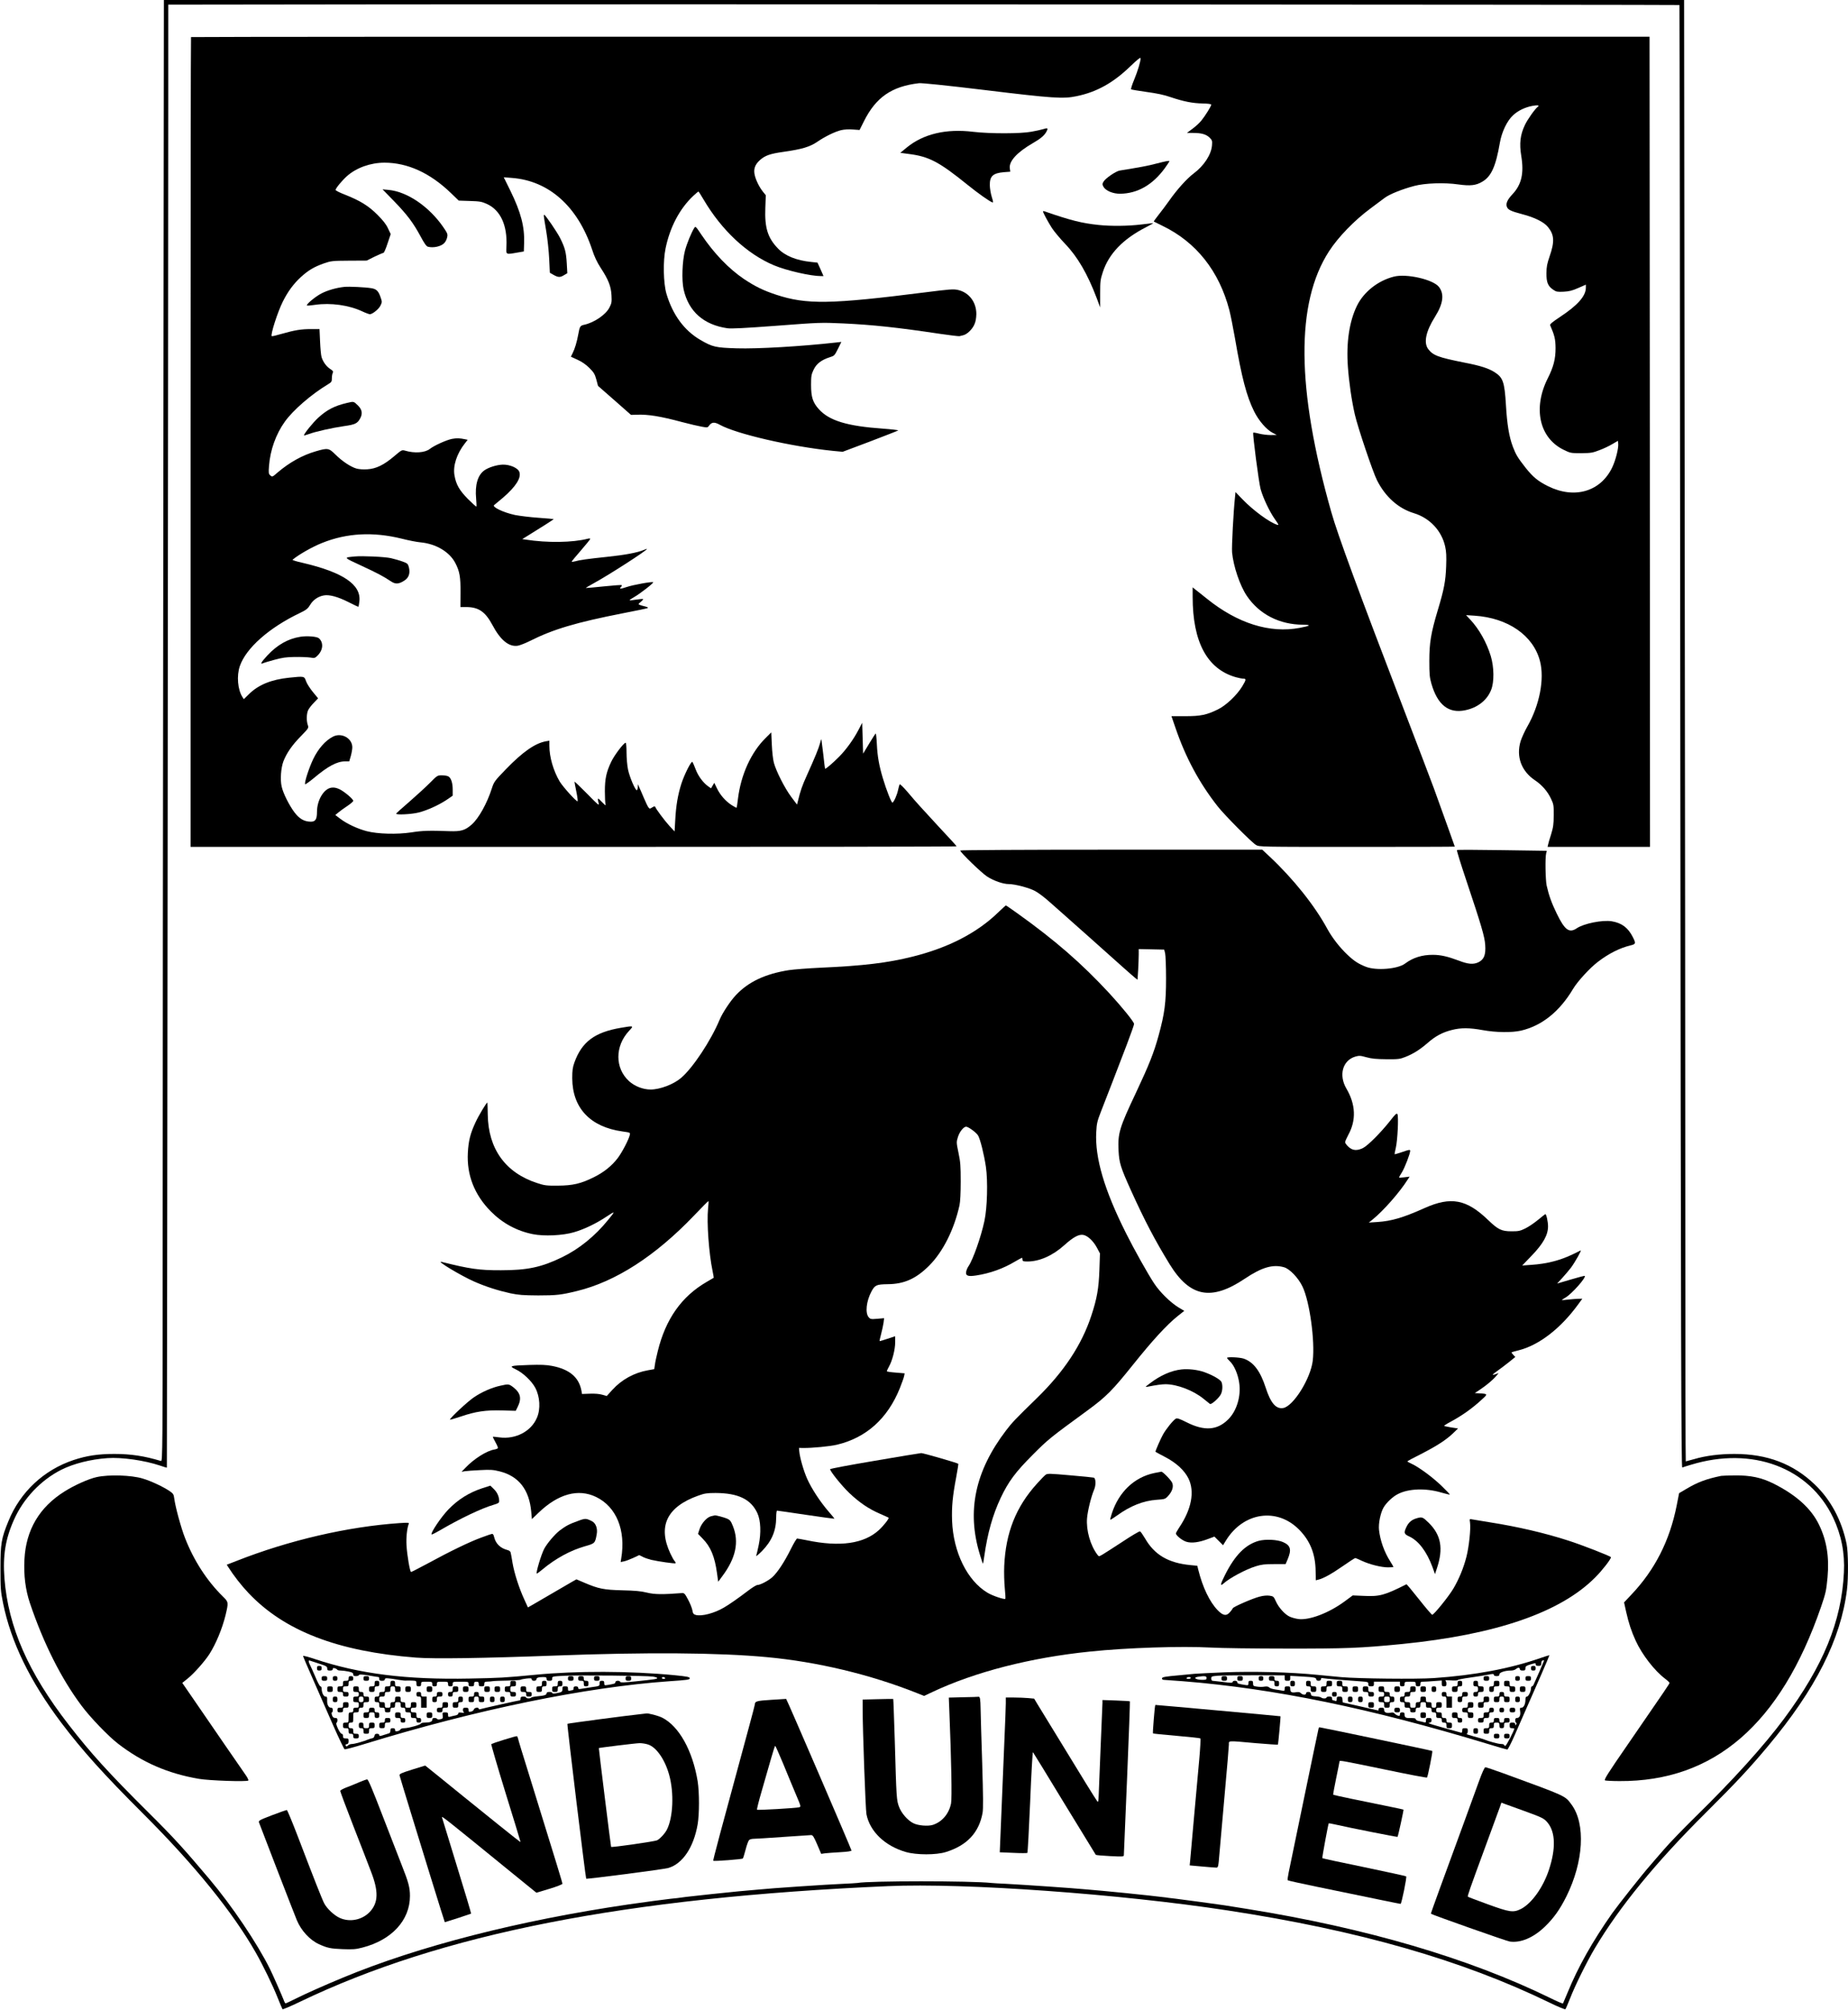 <?xml version="1.0" standalone="no"?>
<!DOCTYPE svg PUBLIC "-//W3C//DTD SVG 20010904//EN" "http://www.w3.org/TR/2001/REC-SVG-20010904/DTD/svg10.dtd">
<svg xmlns="http://www.w3.org/2000/svg" version="1.0" width="1988pt" height="2162pt" viewBox="0 0 1988 2162" preserveAspectRatio="xMidYMid meet">

<g transform="translate(0,2162) scale(0.1,-0.1)" fill="#000000" stroke="none">
<path d="M1757 16158 c-4 -3004 -7 -6541 -7 -7860 0 -2280 -1 -2399 -18 -2394 -179 54 -324 76 -502 76 -175 0 -298 -19 -440 -66 -319 -107 -572 -343 -699 -656 -77 -187 -86 -243 -86 -508 0 -217 2 -246 28 -375 85 -419 290 -840 625 -1285 227 -300 455 -554 882 -980 553 -552 963 -1058 1212 -1495 77 -135 183 -354 233 -480 26 -66 51 -123 54 -128 4 -4 86 31 182 77 1527 735 3506 1124 6334 1247 822 36 2494 -84 3655 -262 1408 -215 2519 -534 3459 -991 90 -44 167 -76 171 -71 4 4 26 55 49 113 53 138 181 396 266 540 265 446 657 926 1195 1460 321 319 473 482 667 714 513 612 786 1152 852 1686 16 128 14 405 -4 492 -53 255 -170 474 -341 638 -233 224 -512 330 -867 330 -157 0 -308 -19 -433 -56 -46 -13 -86 -24 -89 -24 -3 0 -5 1079 -5 2398 0 1319 -3 4856 -7 7860 l-6 5462 -8177 0 -8177 0 -6 -5462z m16310 5408 c2 -1 6 -3543 9 -7870 6 -6524 10 -7866 21 -7862 7 3 50 17 95 30 657 200 1270 -29 1528 -569 88 -185 127 -380 116 -590 -25 -526 -221 -1003 -645 -1575 -215 -289 -544 -654 -955 -1056 -128 -126 -280 -283 -337 -350 -57 -66 -124 -142 -147 -170 -80 -90 -347 -428 -408 -514 -214 -305 -369 -581 -480 -853 -26 -62 -48 -115 -50 -118 -2 -4 -64 22 -136 58 -877 429 -1980 753 -3263 959 -121 19 -231 37 -245 39 -48 8 -466 64 -525 71 -33 4 -67 8 -76 9 -9 2 -40 6 -70 9 -30 4 -92 11 -139 16 -122 14 -356 37 -495 50 -66 6 -142 13 -170 15 -172 16 -655 49 -875 61 -69 3 -138 7 -155 9 -217 24 -1318 24 -1440 0 -11 -2 -87 -6 -170 -10 -141 -5 -787 -49 -885 -60 -44 -4 -83 -8 -225 -20 -79 -7 -512 -53 -565 -60 -87 -12 -109 -15 -165 -20 -49 -5 -312 -40 -455 -61 -1179 -173 -2259 -450 -3070 -787 -210 -87 -395 -170 -512 -228 -54 -27 -101 -49 -106 -49 -4 0 -14 17 -21 38 -15 40 -118 274 -147 332 -137 276 -409 680 -652 968 -275 326 -383 445 -657 717 -425 422 -619 636 -856 942 -435 561 -650 1051 -691 1573 -19 245 10 426 102 631 100 228 290 428 508 538 133 67 315 113 497 126 156 11 399 -24 566 -80 40 -14 73 -24 74 -22 2 2 15 12707 15 14664 l0 1073 2498 3 c2350 3 13754 -3 13759 -7z"/>
<path d="M2055 21221 c-3 -2 -5 -1963 -5 -4358 l0 -4353 4120 0 c2266 0 4120 2 4120 6 0 3 -30 38 -67 77 -62 66 -168 181 -329 357 -32 36 -93 104 -133 153 -41 48 -78 84 -82 80 -4 -5 -12 -32 -18 -61 -11 -53 -43 -126 -60 -136 -10 -6 -66 136 -104 264 -40 133 -58 235 -64 363 -3 64 -9 117 -12 117 -3 0 -35 -49 -71 -109 l-65 -108 -5 166 -5 166 -39 -75 c-53 -102 -132 -212 -208 -289 -70 -71 -147 -136 -152 -130 -2 2 -11 74 -20 159 -10 85 -19 156 -20 158 -2 1 -9 -19 -15 -45 -13 -50 -52 -146 -143 -348 -49 -108 -67 -160 -95 -275 l-9 -35 -63 84 c-70 94 -161 274 -186 366 -9 33 -19 119 -22 193 l-6 134 -59 -59 c-157 -154 -267 -394 -299 -653 -6 -52 -13 -97 -15 -99 -2 -2 -26 11 -54 29 -65 42 -123 108 -158 181 l-28 58 -18 -30 -17 -29 -29 20 c-55 39 -109 111 -136 183 -15 40 -31 76 -35 81 -12 14 -86 -133 -119 -234 -38 -120 -58 -236 -66 -392 l-7 -122 -55 59 c-52 57 -147 184 -154 207 -3 7 -14 4 -31 -7 -27 -17 -28 -17 -42 1 -8 10 -30 57 -50 104 -20 47 -42 99 -50 115 l-14 30 0 -32 c-1 -18 -5 -33 -11 -33 -17 0 -78 144 -94 222 -9 42 -16 125 -16 183 0 62 -4 105 -10 105 -20 0 -124 -137 -156 -207 -52 -110 -67 -182 -67 -314 0 -63 3 -126 7 -140 6 -19 -2 -14 -39 24 -46 50 -52 48 -35 -13 8 -31 -6 -19 -125 103 -74 75 -135 133 -135 128 0 -5 9 -53 20 -106 11 -54 17 -101 14 -104 -10 -10 -156 152 -193 212 -68 116 -111 262 -111 384 l0 55 -37 -6 c-117 -21 -251 -115 -430 -300 -123 -127 -129 -136 -152 -207 -52 -162 -141 -322 -217 -389 -72 -63 -115 -75 -239 -71 -217 8 -292 6 -410 -13 -154 -23 -360 -18 -480 13 -99 26 -213 79 -284 133 l-54 41 34 28 c19 16 62 47 97 70 34 23 62 47 62 54 0 20 -98 102 -149 126 -33 15 -57 20 -86 16 -81 -11 -155 -134 -155 -260 0 -81 -17 -107 -68 -106 -70 1 -121 31 -174 100 -58 78 -122 205 -138 278 -17 72 -8 201 19 272 33 86 94 175 189 271 83 86 84 87 73 119 -16 46 -14 125 5 162 9 18 36 53 61 78 l45 47 -56 68 c-31 38 -65 90 -74 117 -19 54 -17 54 -182 37 -192 -20 -329 -76 -431 -176 l-56 -55 -15 23 c-51 79 -64 228 -28 333 67 194 315 413 646 571 70 34 85 46 110 87 32 54 86 91 147 102 60 11 151 -14 266 -72 57 -29 106 -52 107 -50 2 2 6 28 10 58 21 180 -175 313 -612 415 -64 14 -112 29 -107 33 67 56 217 141 319 181 267 107 548 121 854 46 74 -19 166 -37 204 -40 167 -16 313 -103 375 -224 46 -89 56 -149 55 -314 l-1 -158 62 0 c133 0 205 -50 281 -191 87 -165 179 -240 274 -225 23 4 80 26 128 50 255 128 497 200 1012 301 129 25 244 49 254 53 14 6 6 11 -38 22 -31 7 -56 17 -56 21 0 4 12 17 27 28 14 12 24 24 21 27 -3 2 -36 0 -73 -6 -37 -6 -69 -9 -72 -7 -2 3 20 18 50 35 62 35 211 151 204 159 -10 9 -217 -28 -287 -52 -68 -23 -83 -22 -58 3 6 6 9 14 6 18 -3 3 -91 -3 -195 -14 -103 -11 -189 -18 -191 -17 -2 2 37 24 85 51 155 84 573 353 573 369 0 2 -16 -3 -35 -11 -69 -29 -203 -54 -395 -74 -209 -22 -296 -34 -347 -49 -18 -5 -33 -6 -33 -2 0 3 45 58 100 121 55 63 100 119 100 124 0 4 -12 5 -27 1 -162 -42 -437 -46 -671 -9 l-34 5 54 33 c131 80 287 180 285 182 -1 1 -74 8 -162 14 -88 6 -202 20 -254 30 -127 27 -255 89 -224 108 7 5 50 41 96 80 137 119 196 212 174 275 -14 43 -102 81 -179 79 -64 -2 -152 -29 -198 -62 -71 -51 -102 -156 -88 -304 4 -44 5 -82 3 -85 -3 -3 -44 34 -91 81 -93 95 -128 156 -145 255 -18 102 25 234 113 345 l29 37 -23 5 c-67 14 -93 14 -145 5 -58 -11 -192 -71 -239 -108 -52 -41 -164 -49 -265 -19 -36 10 -38 9 -119 -60 -110 -93 -193 -134 -287 -140 -44 -3 -91 0 -119 8 -62 18 -154 79 -226 151 -71 70 -82 72 -212 34 -144 -42 -282 -119 -409 -227 -57 -50 -58 -50 -79 -32 -19 17 -20 26 -14 104 13 169 74 340 170 474 89 125 287 296 469 405 33 20 37 27 37 62 0 22 4 48 10 58 7 15 2 23 -28 42 -42 28 -77 76 -93 128 -6 20 -13 96 -16 169 l-6 132 -91 0 c-108 0 -174 -11 -315 -51 -57 -17 -105 -28 -108 -25 -15 15 63 259 119 371 55 110 115 191 194 264 81 74 142 110 249 148 76 26 89 28 270 29 l190 1 84 42 c47 22 90 41 96 41 6 0 26 45 44 101 l34 101 -29 61 c-20 44 -54 87 -114 147 -96 96 -185 151 -349 216 -55 21 -101 44 -101 51 0 17 71 103 123 149 102 90 253 144 403 144 248 0 490 -110 714 -326 l85 -82 120 -4 c106 -3 127 -7 183 -32 146 -67 221 -229 210 -457 -4 -91 -10 -88 117 -66 l70 12 3 90 c6 177 -34 331 -148 564 l-71 144 88 -7 c398 -30 708 -307 862 -769 25 -78 54 -138 92 -197 84 -128 112 -200 117 -296 4 -71 2 -86 -22 -132 -39 -77 -165 -163 -273 -186 -42 -9 -47 -18 -62 -101 -15 -83 -37 -157 -62 -206 l-18 -36 72 -33 c48 -22 91 -52 128 -89 48 -48 58 -66 74 -124 l18 -68 178 -156 177 -156 64 2 c123 4 249 -16 488 -80 80 -21 174 -43 209 -49 60 -11 64 -10 78 10 28 40 58 43 116 11 177 -99 767 -235 1217 -281 l105 -10 295 111 c162 62 298 115 303 119 4 3 -70 12 -165 19 -384 27 -576 85 -688 208 -66 73 -85 130 -85 263 0 93 3 112 27 162 30 65 84 106 174 135 49 15 52 18 88 90 l37 75 -53 -6 c-376 -42 -845 -70 -1074 -63 -225 7 -258 14 -389 90 -174 101 -299 271 -366 498 -33 115 -38 350 -9 488 47 228 152 427 298 564 28 26 53 47 55 47 3 0 28 -39 56 -87 195 -331 467 -585 757 -707 137 -57 394 -116 507 -116 l26 0 -32 73 -33 72 -66 7 c-161 16 -284 66 -361 147 -109 114 -142 222 -134 433 l5 138 -30 37 c-39 49 -74 119 -88 175 -17 67 0 117 56 167 56 49 108 67 249 87 203 29 286 53 372 112 81 55 188 107 252 122 32 8 83 10 126 7 l72 -5 46 92 c129 259 299 377 593 411 34 3 272 -21 720 -75 716 -87 832 -95 974 -65 219 45 396 144 582 324 77 74 108 98 108 84 0 -35 -30 -135 -70 -232 -22 -52 -36 -98 -32 -102 4 -3 78 -16 165 -28 111 -15 189 -31 260 -56 140 -47 236 -66 344 -68 58 -1 93 -6 93 -13 0 -16 -66 -122 -107 -172 -20 -25 -63 -64 -96 -88 l-59 -44 68 0 c90 0 140 -15 177 -51 27 -27 29 -35 25 -83 -8 -100 -86 -219 -197 -302 -72 -54 -179 -172 -265 -295 -33 -46 -84 -115 -114 -152 -30 -38 -52 -69 -50 -70 1 -1 44 -22 93 -46 363 -175 610 -487 720 -908 13 -51 40 -186 60 -300 72 -422 125 -626 207 -790 50 -100 132 -194 197 -228 l46 -24 -65 -1 c-36 0 -92 7 -124 15 -33 9 -61 13 -64 11 -9 -10 59 -533 79 -607 27 -97 97 -244 155 -326 41 -58 44 -64 23 -58 -83 26 -259 155 -376 277 l-72 75 -5 -51 c-17 -153 -37 -540 -32 -597 14 -150 84 -358 159 -469 134 -198 350 -309 605 -310 93 -1 81 -12 -37 -34 -321 -61 -668 48 -998 314 -58 47 -117 93 -130 103 l-23 19 0 -102 c0 -485 155 -775 462 -864 31 -9 68 -16 82 -16 34 0 33 -11 -11 -84 -58 -95 -174 -205 -263 -248 -121 -59 -184 -72 -351 -72 l-147 0 43 -125 c110 -322 257 -594 455 -846 74 -94 363 -385 411 -414 34 -21 44 -21 1087 -21 578 0 1052 1 1052 3 0 2 -119 334 -225 627 -30 81 -166 439 -320 840 -491 1280 -715 1888 -784 2133 -376 1327 -384 2247 -24 2804 100 154 272 332 448 462 55 41 123 91 150 112 53 40 187 94 320 129 112 30 322 38 473 16 129 -18 190 -11 257 29 97 56 146 164 190 420 20 116 78 237 142 295 53 50 129 86 208 101 54 10 81 6 59 -9 -28 -19 -111 -135 -140 -197 -50 -105 -61 -198 -39 -332 31 -188 3 -309 -95 -413 -54 -57 -73 -100 -60 -134 12 -33 44 -48 165 -80 135 -35 235 -85 278 -139 68 -84 72 -157 16 -318 -26 -76 -33 -110 -33 -179 -1 -98 16 -139 75 -178 30 -21 43 -23 109 -20 59 3 93 11 158 40 l82 36 0 -32 c0 -91 -89 -191 -279 -316 -84 -56 -110 -78 -105 -89 48 -111 57 -149 58 -246 0 -116 -21 -200 -84 -325 -161 -320 -91 -639 168 -767 75 -37 78 -38 191 -38 105 1 124 4 196 32 44 16 107 46 140 66 l60 35 3 -30 c5 -49 -27 -177 -64 -255 -124 -261 -405 -344 -689 -204 -109 54 -164 99 -244 200 -84 107 -104 140 -137 227 -40 106 -62 241 -74 449 -15 246 -31 294 -123 352 -65 41 -152 69 -322 102 -285 57 -338 77 -391 146 -51 68 -26 190 73 347 89 142 102 245 42 322 -63 80 -349 145 -485 110 -172 -44 -323 -164 -397 -314 -82 -169 -116 -396 -97 -656 12 -167 40 -361 75 -514 31 -136 193 -617 238 -706 90 -179 230 -304 399 -355 169 -52 296 -188 334 -356 13 -59 15 -106 11 -217 -6 -158 -22 -244 -91 -473 -73 -244 -90 -350 -90 -543 0 -141 3 -176 22 -243 66 -230 186 -325 365 -287 132 27 235 108 278 219 34 85 32 244 -4 364 -45 147 -125 289 -220 391 l-46 49 92 -6 c359 -24 631 -212 703 -487 51 -193 -4 -476 -136 -706 -28 -49 -60 -120 -72 -157 -50 -167 8 -324 158 -423 71 -48 131 -116 168 -194 29 -61 31 -71 30 -180 0 -97 -5 -129 -28 -205 -16 -49 -31 -100 -33 -113 l-5 -22 551 0 551 0 -2 4358 -3 4357 -7843 0 c-4314 1 -7845 -1 -7847 -4z"/>
<path d="M11215 20229 c-16 -5 -70 -17 -120 -26 -116 -22 -447 -22 -625 -1 -293 36 -538 -23 -717 -170 l-68 -56 90 -12 c218 -27 327 -84 637 -335 109 -88 228 -172 261 -185 14 -5 13 2 -4 58 -11 35 -20 90 -21 123 -2 100 33 133 153 143 l67 5 -5 37 c-10 76 78 172 249 271 82 47 123 82 144 121 22 42 18 45 -41 27z"/>
<path d="M12438 19860 c-90 -24 -172 -39 -394 -75 -40 -7 -151 -82 -172 -118 -15 -25 -15 -30 -2 -55 24 -44 103 -77 180 -76 187 2 349 95 480 274 27 38 50 72 50 75 0 9 -33 3 -142 -25z"/>
<path d="M4241 19454 c140 -145 205 -231 285 -380 38 -71 61 -104 77 -108 59 -16 143 3 177 40 12 12 26 39 30 60 8 35 5 43 -43 113 -152 220 -388 380 -587 398 l-65 6 126 -129z"/>
<path d="M11220 19346 c0 -13 54 -113 96 -179 24 -37 88 -113 142 -170 134 -139 242 -325 340 -584 l37 -100 0 146 c0 134 2 153 29 235 64 196 217 355 461 480 49 25 85 46 80 46 -6 0 -64 -7 -130 -15 -140 -17 -321 -19 -455 -5 -183 19 -301 49 -582 146 -10 4 -18 3 -18 0z"/>
<path d="M5850 19297 c0 -7 12 -81 26 -163 14 -82 28 -216 32 -299 l7 -149 40 -23 c50 -28 71 -29 114 -2 l34 20 -6 107 c-7 120 -19 166 -72 272 -32 64 -159 250 -171 250 -2 0 -4 -6 -4 -13z"/>
<path d="M7468 19167 c-31 -49 -79 -167 -99 -242 -30 -115 -37 -318 -15 -418 53 -237 215 -381 471 -418 44 -6 183 1 530 27 461 35 475 36 715 25 318 -15 582 -43 1042 -112 108 -16 203 -27 210 -25 7 2 25 7 40 10 41 9 98 64 120 116 14 30 20 68 21 112 0 129 -79 232 -197 259 -50 11 -87 8 -348 -25 -1025 -130 -1282 -134 -1609 -26 -139 46 -224 88 -345 168 -163 110 -322 275 -457 475 -63 94 -65 96 -79 74z"/>
<path d="M3705 18534 c-86 -9 -183 -37 -248 -71 -67 -35 -166 -118 -155 -129 4 -3 43 0 88 7 167 24 363 -3 506 -70 36 -17 74 -31 83 -31 29 1 96 55 114 93 17 35 18 40 3 84 -25 74 -46 94 -102 103 -66 11 -239 19 -289 14z"/>
<path d="M3730 17285 c-132 -31 -214 -74 -306 -158 -55 -50 -154 -172 -154 -190 0 -3 22 3 50 13 75 28 251 67 380 86 122 17 146 29 176 86 27 51 18 94 -27 138 -46 44 -42 43 -119 25z"/>
<path d="M3815 15634 c-121 -12 -124 -8 72 -99 175 -81 236 -114 321 -170 47 -31 83 -29 144 11 46 30 62 78 47 140 -10 39 -15 44 -67 63 -32 12 -88 28 -127 37 -68 15 -309 26 -390 18z"/>
<path d="M3230 14770 c-132 -21 -248 -87 -355 -202 -65 -71 -80 -97 -47 -83 9 5 64 21 122 37 84 23 128 30 220 31 63 1 138 -2 166 -6 49 -8 52 -7 82 23 58 58 64 138 13 184 -21 19 -128 28 -201 16z"/>
<path d="M3582 13696 c-82 -42 -158 -129 -212 -240 -48 -101 -99 -260 -87 -272 3 -3 43 25 89 63 157 132 253 183 342 183 l43 0 17 58 c9 32 16 74 16 93 0 98 -116 162 -208 115z"/>
<path d="M4625 13199 c-44 -44 -143 -135 -220 -202 -77 -66 -141 -124 -143 -129 -7 -16 165 -8 242 12 92 23 221 82 305 139 l61 42 0 65 c0 73 -18 127 -48 143 -12 6 -42 11 -69 11 -47 0 -50 -2 -128 -81z"/>
<path d="M10330 12471 c0 -20 229 -241 289 -280 72 -46 172 -81 233 -81 66 0 218 -40 282 -74 33 -17 105 -71 160 -121 56 -50 121 -108 147 -130 70 -61 489 -435 624 -556 66 -59 132 -117 146 -128 l26 -20 7 106 c3 58 6 133 6 165 l0 59 137 -3 137 -3 10 -40 c5 -22 10 -143 10 -270 0 -260 -15 -376 -79 -610 -52 -190 -103 -318 -245 -620 -179 -378 -196 -438 -187 -622 7 -132 20 -176 133 -427 148 -327 260 -540 417 -796 218 -353 447 -397 808 -155 183 123 303 158 423 123 61 -18 153 -114 198 -208 77 -161 135 -583 110 -797 -23 -192 -207 -488 -317 -509 -78 -14 -136 53 -190 221 -57 176 -130 273 -235 310 -44 15 -180 21 -180 8 0 -5 15 -21 32 -38 46 -44 86 -139 99 -231 21 -144 -27 -301 -118 -392 -118 -118 -256 -128 -447 -32 -75 38 -103 47 -116 40 -28 -15 -104 -109 -139 -171 -25 -45 -81 -173 -81 -185 0 -2 46 -27 102 -56 122 -63 210 -145 253 -232 69 -141 33 -331 -100 -528 -19 -29 -35 -58 -35 -63 0 -22 69 -77 113 -90 57 -17 135 -7 235 31 l66 25 47 -47 46 -46 32 52 c187 303 548 357 786 116 119 -120 176 -262 178 -447 l2 -98 25 6 c55 13 141 60 262 144 70 49 132 89 137 89 5 0 37 -13 72 -30 84 -39 208 -70 281 -70 32 0 58 2 58 5 0 2 -15 28 -33 57 -65 101 -109 225 -122 339 -8 70 16 186 49 243 30 52 100 118 155 145 115 59 299 65 465 16 49 -14 90 -24 93 -22 2 2 -41 47 -95 99 -98 93 -238 196 -320 234 -23 10 -42 21 -42 24 0 3 64 38 143 77 170 87 273 153 347 224 l55 53 -73 11 c-39 7 -74 14 -77 16 -2 3 28 23 68 44 125 67 238 147 343 245 61 55 60 57 -36 62 l-45 3 55 36 c69 46 140 105 175 147 l27 32 -27 -10 c-51 -19 -48 -10 11 32 32 23 90 66 127 96 l68 55 -22 23 c-12 13 -21 26 -18 27 2 2 35 12 73 21 222 55 457 236 650 504 l38 52 -39 -1 c-21 0 -69 -4 -108 -8 -38 -5 -71 -7 -73 -6 -2 2 16 14 40 28 68 40 223 215 206 232 -2 3 -70 -15 -151 -39 l-146 -43 55 60 c30 33 72 82 94 111 43 58 118 191 104 185 -5 -2 -43 -21 -84 -41 -134 -65 -279 -103 -447 -114 l-98 -7 102 106 c124 129 176 222 176 315 0 51 -18 132 -29 132 -2 0 -36 -27 -76 -60 -40 -33 -101 -75 -137 -93 -59 -29 -75 -32 -151 -32 -107 0 -145 19 -250 120 -233 225 -401 257 -685 130 -232 -104 -356 -140 -507 -150 l-93 -6 40 32 c117 95 291 292 378 430 l21 32 -57 -7 c-31 -4 -57 -5 -57 -2 0 3 14 29 32 57 31 51 88 199 88 230 0 14 -11 13 -82 -12 -45 -15 -84 -27 -85 -25 -2 2 4 32 12 67 19 77 32 338 18 364 -8 14 -21 3 -83 -77 -96 -121 -234 -260 -287 -287 -64 -32 -114 -28 -157 13 -20 18 -36 41 -36 49 0 9 16 45 35 81 86 156 79 326 -21 496 -85 145 -41 303 95 344 42 12 54 12 121 -7 58 -16 107 -20 215 -21 129 -1 145 1 207 26 83 33 154 78 238 151 81 71 157 112 256 137 99 26 192 25 335 -1 142 -26 315 -28 413 -5 224 53 413 205 558 448 47 80 183 228 268 292 116 89 234 148 348 176 60 14 62 21 27 90 -51 101 -119 152 -227 170 -101 16 -300 -24 -377 -76 -80 -54 -128 -19 -214 158 -57 117 -86 200 -109 303 -13 64 -17 302 -5 346 l7 27 -481 7 c-264 4 -483 5 -486 1 -4 -3 41 -149 100 -324 164 -490 198 -607 204 -694 8 -109 -12 -159 -73 -189 -55 -26 -111 -21 -212 18 -117 44 -194 62 -277 62 -115 1 -215 -30 -300 -94 -79 -59 -308 -78 -420 -35 -80 31 -128 62 -199 129 -83 78 -165 184 -216 277 -138 255 -369 543 -623 781 l-78 73 -1624 0 c-946 0 -1625 -4 -1625 -9z"/>
<path d="M10739 11806 c-228 -221 -534 -379 -916 -475 -274 -69 -532 -100 -1003 -121 -129 -6 -280 -18 -335 -26 -252 -40 -434 -125 -568 -268 -60 -63 -146 -193 -176 -266 -93 -223 -287 -517 -414 -625 -80 -69 -227 -125 -328 -125 -82 0 -171 35 -232 90 -153 140 -153 377 0 541 53 57 54 57 -88 33 -282 -48 -420 -151 -500 -374 -19 -53 -23 -85 -23 -170 2 -319 194 -523 540 -571 85 -12 85 -12 79 -38 -12 -51 -83 -187 -130 -249 -64 -84 -151 -154 -260 -207 -137 -68 -224 -88 -385 -89 -123 -1 -143 2 -222 28 -341 111 -526 368 -531 738 -1 71 -3 128 -4 128 -10 0 -94 -140 -128 -214 -55 -118 -75 -196 -82 -326 -13 -240 71 -453 247 -631 126 -127 278 -210 453 -245 120 -24 321 -15 442 21 111 32 243 96 353 170 92 61 93 59 16 -35 -143 -177 -315 -316 -499 -405 -221 -107 -372 -139 -655 -139 -234 -1 -336 14 -640 90 -66 16 211 -150 352 -212 125 -55 254 -96 389 -126 87 -18 136 -22 299 -23 197 0 247 6 415 47 417 101 844 376 1261 812 82 86 151 156 155 156 3 0 1 -37 -4 -82 -15 -148 9 -483 49 -672 8 -38 13 -70 12 -71 -2 -1 -35 -21 -75 -44 -270 -156 -442 -399 -527 -746 -14 -55 -28 -121 -31 -147 l-7 -46 -67 -12 c-148 -26 -283 -100 -383 -210 l-61 -67 -48 14 c-31 9 -80 13 -133 11 l-85 -3 -6 35 c-27 145 -129 231 -317 267 -64 12 -120 14 -248 10 -207 -7 -218 -11 -142 -47 77 -36 171 -125 210 -198 51 -96 59 -229 18 -323 -62 -147 -230 -234 -403 -211 -37 5 -69 8 -71 7 -2 -2 11 -28 28 -59 17 -30 29 -59 26 -64 -3 -5 -21 -12 -40 -15 -79 -13 -215 -98 -306 -193 l-45 -46 35 6 c19 3 94 9 165 12 112 6 141 4 212 -14 204 -52 317 -197 338 -435 l7 -78 72 69 c211 203 427 262 619 169 218 -106 321 -357 270 -661 l-6 -39 33 7 c19 3 64 20 101 37 l66 31 39 -20 c22 -11 62 -24 89 -31 84 -19 256 -43 262 -37 4 3 -1 14 -10 24 -9 9 -29 46 -46 82 -137 294 -36 502 302 622 67 24 94 28 185 28 243 -1 381 -67 450 -218 36 -79 41 -212 14 -342 -11 -52 -23 -104 -27 -115 -4 -11 24 12 62 50 106 109 152 218 153 363 0 39 4 72 9 72 5 0 146 -20 312 -45 167 -25 304 -43 305 -42 2 2 -26 36 -62 77 -91 105 -185 249 -232 355 -39 89 -78 227 -84 295 l-3 35 45 -1 c98 -1 286 17 363 35 316 75 546 282 677 608 22 55 43 114 46 130 l6 30 -96 8 c-53 4 -96 10 -96 15 0 4 11 27 24 51 36 64 66 184 66 259 l0 66 -82 -27 c-45 -15 -84 -27 -86 -25 -1 2 6 37 17 77 11 41 22 95 26 121 l6 48 -73 -6 c-66 -6 -75 -4 -92 15 -41 46 -27 175 30 281 37 67 53 74 174 76 176 1 305 59 445 199 149 149 269 388 327 650 8 38 13 131 13 255 0 167 -3 211 -24 309 -23 112 -23 116 -6 170 17 56 61 111 88 111 25 0 110 -63 129 -95 24 -42 64 -203 84 -337 22 -153 15 -439 -16 -582 -36 -170 -123 -417 -172 -488 -10 -14 -21 -40 -24 -56 -9 -46 18 -56 109 -42 145 22 291 74 417 150 38 22 71 40 74 40 3 0 6 -9 6 -20 0 -17 7 -20 53 -20 129 0 272 63 398 177 96 86 155 118 203 109 48 -9 108 -66 146 -137 l33 -62 -6 -176 c-7 -201 -26 -310 -88 -497 -103 -311 -292 -598 -585 -884 -234 -228 -269 -265 -331 -347 -334 -438 -425 -869 -282 -1335 16 -54 31 -98 33 -98 2 0 9 37 15 83 35 246 90 441 176 624 83 175 158 277 345 464 165 166 188 184 589 477 202 148 268 215 489 491 209 261 361 427 479 522 l73 58 -62 37 c-88 54 -200 164 -262 258 -70 106 -215 365 -303 541 -233 464 -335 810 -320 1086 5 95 10 117 52 225 26 65 81 207 122 314 41 107 110 288 154 401 43 114 79 214 79 224 0 22 -127 179 -266 330 -298 322 -583 570 -993 863 -63 45 -117 82 -120 82 -3 0 -40 -34 -82 -74z"/>
<path d="M12710 6889 c-110 -12 -228 -64 -340 -150 -55 -41 -55 -41 -20 -35 91 18 149 26 190 26 123 -1 295 -66 405 -155 33 -26 65 -52 71 -57 15 -11 103 68 120 109 16 37 18 91 5 125 -10 27 -97 77 -188 109 -71 25 -170 36 -243 28z"/>
<path d="M5383 6714 c-90 -19 -202 -68 -285 -125 -65 -43 -258 -223 -258 -240 0 -3 51 11 113 32 163 56 272 72 449 67 l146 -4 20 40 c46 93 33 151 -47 214 -47 35 -50 36 -138 16z"/>
<path d="M9408 5906 c-263 -44 -478 -85 -478 -90 0 -23 124 -177 205 -255 111 -105 210 -172 330 -224 49 -21 92 -41 94 -43 8 -8 -54 -87 -104 -133 -161 -147 -419 -184 -774 -110 -52 10 -99 19 -106 19 -6 0 -37 -51 -68 -114 -69 -139 -143 -251 -198 -301 -43 -39 -131 -85 -162 -85 -10 0 -53 -26 -95 -58 -110 -84 -209 -153 -265 -185 -103 -61 -239 -96 -302 -79 -25 7 -31 15 -37 51 -4 23 -25 75 -46 114 -35 66 -41 72 -68 70 -208 -16 -292 -15 -374 5 -64 16 -129 22 -265 25 -199 5 -256 16 -412 83 l-82 35 -48 -27 c-26 -15 -122 -71 -213 -124 -91 -53 -187 -108 -213 -124 l-48 -27 -40 88 c-54 117 -106 277 -125 388 -8 50 -17 100 -20 111 -2 14 -14 24 -31 29 -80 20 -131 69 -148 143 -3 17 -12 32 -19 32 -8 0 -62 -18 -122 -41 -125 -46 -334 -147 -576 -279 -92 -49 -171 -90 -176 -90 -12 0 -43 180 -49 287 -5 83 5 181 24 231 6 13 -6 14 -98 8 -557 -38 -1188 -184 -1752 -406 l-108 -42 17 -26 c57 -90 140 -197 217 -278 386 -408 958 -629 1802 -695 191 -15 721 -7 1495 22 977 37 1758 32 2280 -17 541 -50 1110 -186 1613 -386 l78 -31 87 41 c462 218 1060 371 1697 436 402 42 982 60 1305 43 102 -6 462 -11 800 -11 650 -1 800 5 1250 49 1014 101 1708 340 2082 718 75 75 168 195 168 216 0 10 -315 133 -460 179 -246 80 -546 150 -840 196 -91 15 -178 29 -194 32 -28 6 -28 6 -22 -36 9 -66 -11 -256 -38 -363 -31 -123 -81 -243 -141 -345 -52 -88 -210 -282 -228 -282 -7 1 -70 75 -142 166 -71 90 -132 163 -135 162 -238 -120 -289 -133 -460 -125 l-118 5 -88 -65 c-170 -125 -379 -204 -497 -189 -29 4 -70 15 -92 25 -52 23 -121 99 -150 166 -23 51 -27 54 -67 60 -28 4 -67 1 -108 -10 -75 -19 -283 -110 -288 -125 -2 -6 -15 -24 -29 -40 -39 -47 -76 -41 -134 19 -87 90 -162 247 -209 437 l-10 41 -73 7 c-239 23 -388 110 -491 290 -22 37 -45 70 -52 73 -7 3 -92 -47 -188 -111 -96 -63 -193 -125 -215 -138 -40 -23 -40 -23 -55 -3 -77 101 -123 265 -112 394 7 81 44 232 76 307 21 48 19 122 -4 129 -6 2 -120 14 -253 25 -214 19 -245 20 -263 7 -12 -8 -55 -52 -96 -98 -225 -249 -335 -526 -351 -884 -3 -71 0 -179 6 -239 6 -60 9 -112 6 -114 -10 -11 -138 32 -192 65 -218 130 -368 436 -381 774 -5 151 5 261 45 472 14 76 24 139 22 141 -12 10 -379 116 -399 115 -14 -1 -240 -38 -502 -83z"/>
<path d="M12415 5774 c-214 -46 -379 -203 -454 -433 -12 -35 -19 -66 -17 -68 2 -3 35 18 73 45 142 103 283 159 427 169 87 6 91 7 123 42 44 48 60 100 43 140 -12 30 -102 122 -117 120 -4 0 -39 -7 -78 -15z"/>
<path d="M1040 5731 c-84 -18 -237 -86 -345 -154 -271 -169 -416 -414 -432 -732 -9 -172 11 -327 59 -470 147 -435 337 -812 555 -1103 94 -127 289 -329 393 -409 260 -201 536 -321 870 -378 109 -19 516 -33 531 -18 5 5 -10 35 -39 75 -42 60 -318 460 -574 834 l-97 141 64 52 c64 52 179 182 227 257 71 111 138 273 174 418 33 139 33 143 -27 201 -171 168 -314 387 -409 632 -42 107 -103 330 -115 421 -6 47 -11 55 -48 81 -71 48 -202 110 -294 137 -120 36 -362 44 -493 15z"/>
<path d="M18515 5744 c-160 -33 -253 -68 -374 -140 l-78 -46 -26 -133 c-75 -378 -234 -691 -487 -958 l-79 -84 23 -104 c28 -123 56 -207 102 -308 68 -149 201 -321 314 -407 28 -21 50 -42 50 -47 0 -9 -31 -55 -449 -662 -221 -320 -259 -381 -244 -387 10 -3 79 -7 154 -7 1019 -6 1734 612 2169 1874 51 150 56 172 70 320 19 217 -9 392 -91 562 -84 175 -244 320 -488 443 -133 66 -248 91 -424 89 -67 -1 -131 -3 -142 -5z"/>
<path d="M5188 5611 c-143 -47 -261 -121 -366 -230 -78 -81 -193 -253 -179 -267 2 -3 35 13 73 35 236 138 466 247 597 285 47 14 57 20 57 39 0 47 -21 94 -57 129 l-38 37 -87 -28z"/>
<path d="M7650 5310 c-46 -11 -104 -76 -125 -140 l-16 -50 49 -50 c87 -88 131 -195 155 -371 l13 -94 48 65 c142 192 178 364 111 532 -22 56 -32 68 -63 82 -33 14 -119 37 -132 35 -3 -1 -21 -5 -40 -9z"/>
<path d="M15240 5288 c-52 -15 -86 -43 -109 -91 -32 -66 -28 -79 30 -105 100 -47 187 -162 249 -329 l27 -76 21 64 c71 213 44 358 -89 489 -64 62 -71 65 -129 48z"/>
<path d="M6220 5260 c-98 -35 -133 -54 -202 -106 -53 -42 -133 -137 -164 -195 -33 -64 -90 -256 -80 -266 2 -2 30 18 62 45 141 118 302 205 457 249 106 30 109 32 126 128 12 62 -9 119 -50 141 -64 32 -72 33 -149 4z"/>
<path d="M13540 5045 c-142 -40 -254 -153 -360 -363 -53 -105 -58 -131 -17 -95 64 58 237 151 347 185 61 19 97 23 197 23 l123 0 21 49 c45 106 34 152 -49 188 -61 27 -188 33 -262 13z"/>
<path d="M3260 3807 c0 -5 49 -120 109 -256 59 -135 157 -358 217 -495 60 -136 115 -250 121 -253 7 -3 104 23 215 57 1204 370 2375 611 3278 675 195 13 220 17 220 31 0 15 -24 20 -165 34 -475 46 -1054 48 -1502 4 -325 -31 -376 -34 -698 -40 -686 -14 -1187 50 -1666 209 -71 24 -129 39 -129 34z m173 -83 c76 -24 87 -31 87 -51 0 -19 5 -23 30 -23 21 0 30 5 30 16 0 11 6 14 23 8 12 -3 24 -11 25 -15 2 -5 19 -9 37 -9 19 0 57 -5 85 -11 39 -8 50 -15 50 -30 0 -14 7 -19 29 -19 16 0 31 5 33 12 3 8 30 7 104 -5 55 -10 103 -17 107 -17 4 0 7 -9 7 -20 0 -16 7 -20 30 -20 21 0 30 5 30 16 0 16 24 15 150 -6 30 -5 64 -9 75 -8 11 1 41 1 68 0 45 -2 47 -3 47 -32 0 -25 4 -30 25 -30 20 0 25 5 25 25 0 24 3 25 60 25 57 0 60 -1 60 -25 0 -20 5 -25 25 -25 20 0 25 5 25 25 0 24 3 25 60 25 57 0 60 -1 60 -25 0 -20 5 -25 25 -25 20 0 25 5 25 25 0 25 1 25 85 25 84 0 85 0 85 -25 0 -21 5 -25 30 -25 25 0 30 4 30 25 0 20 5 25 25 25 20 0 25 -5 25 -25 0 -21 5 -25 30 -25 25 0 30 4 30 25 0 21 5 25 33 26 17 0 41 2 52 4 11 3 83 6 160 7 77 2 142 6 145 9 3 3 31 9 63 13 47 5 57 4 57 -9 0 -9 9 -15 25 -15 15 0 25 6 25 14 0 18 22 26 71 26 32 0 39 -3 39 -20 0 -16 7 -20 30 -20 25 0 30 4 30 24 0 23 2 23 133 30 163 7 884 1 950 -9 26 -4 47 -11 47 -16 0 -10 -27 -14 -229 -35 -124 -13 -166 -15 -169 -6 -6 18 -52 15 -52 -3 0 -15 -10 -18 -82 -30 -36 -6 -38 -4 -38 20 0 20 -5 25 -25 25 -21 0 -25 -5 -25 -28 0 -29 -1 -29 -87 -41 -48 -7 -100 -15 -115 -18 -21 -4 -28 -2 -28 11 0 10 -9 16 -25 16 -18 0 -25 -5 -25 -20 0 -11 -3 -20 -7 -20 -5 0 -18 -3 -30 -6 -20 -5 -23 -2 -23 20 0 22 -4 26 -30 26 -27 0 -30 -3 -30 -29 0 -31 -5 -34 -72 -46 -24 -4 -38 -2 -38 5 0 5 -13 10 -30 10 -19 0 -30 -5 -30 -14 0 -18 -22 -26 -98 -33 -34 -3 -65 -10 -68 -14 -7 -12 -54 -11 -54 1 0 6 -13 10 -30 10 -23 0 -30 -4 -30 -20 0 -11 -3 -20 -6 -20 -12 0 -410 -89 -426 -95 -11 -4 -18 -3 -18 4 0 19 -47 13 -53 -8 -2 -10 -16 -20 -31 -23 -22 -4 -26 -2 -26 18 0 20 -5 24 -30 24 -25 0 -30 -4 -30 -24 0 -13 6 -27 13 -29 6 -3 -5 -3 -25 0 -30 4 -38 2 -38 -9 0 -9 -13 -18 -32 -21 -18 -4 -43 -9 -55 -13 -20 -5 -23 -3 -23 20 0 22 -4 26 -31 26 -30 0 -31 -2 -27 -34 3 -31 1 -35 -27 -40 -17 -4 -31 -2 -33 4 -2 5 -15 10 -28 10 -17 0 -24 -6 -24 -19 0 -21 -26 -31 -82 -31 -20 0 -38 -4 -40 -10 -4 -14 -135 -50 -179 -50 -22 0 -39 -6 -42 -14 -3 -7 -17 -16 -31 -18 -20 -4 -26 -1 -26 13 0 14 -7 19 -25 19 -20 0 -25 -5 -25 -25 0 -14 -6 -27 -12 -29 -7 -2 -34 -10 -60 -19 -41 -14 -48 -14 -48 -2 0 9 -10 15 -24 15 -18 0 -25 -6 -28 -22 -2 -14 -11 -24 -23 -26 -11 -2 -29 -7 -40 -12 -49 -21 -151 -50 -178 -50 -15 0 -36 -7 -44 -16 -13 -13 -17 -13 -24 -2 -6 9 -2 14 11 16 15 3 20 11 20 33 0 26 -3 29 -30 29 -25 0 -30 4 -30 25 0 16 -6 25 -15 25 -18 0 -71 113 -55 118 5 2 10 15 10 28 0 19 -5 24 -24 24 -18 0 -27 8 -35 30 -6 18 -6 30 0 30 5 0 9 11 9 25 0 18 -5 25 -20 25 -26 0 -44 36 -41 83 1 31 -1 37 -18 37 -20 0 -41 43 -41 86 0 13 -6 24 -13 24 -7 0 -32 46 -55 103 -24 56 -50 114 -58 129 -17 32 -18 52 -1 45 6 -2 51 -17 100 -33z m3722 -154 c3 -5 -3 -10 -14 -10 -12 0 -21 5 -21 10 0 6 6 10 14 10 8 0 18 -4 21 -10z"/>
<path d="M3410 3675 c0 -20 5 -25 25 -25 20 0 25 5 25 25 0 20 -5 25 -25 25 -20 0 -25 -5 -25 -25z"/>
<path d="M3460 3565 c0 -21 5 -25 30 -25 25 0 30 4 30 25 0 21 -5 25 -30 25 -25 0 -30 -4 -30 -25z"/>
<path d="M3580 3565 c0 -20 5 -25 25 -25 20 0 25 5 25 25 0 20 -5 25 -25 25 -20 0 -25 -5 -25 -25z"/>
<path d="M3750 3565 c0 -21 -5 -25 -30 -25 -27 0 -30 -3 -30 -30 0 -27 -3 -30 -30 -30 -27 0 -30 -3 -30 -30 0 -27 3 -30 30 -30 25 0 30 -4 30 -25 0 -21 5 -25 30 -25 25 0 30 4 30 25 0 21 -5 25 -30 25 -27 0 -30 3 -30 30 0 27 3 30 30 30 27 0 30 3 30 30 0 25 4 30 25 30 20 0 25 5 25 25 0 20 -5 25 -25 25 -20 0 -25 -5 -25 -25z"/>
<path d="M3910 3565 c0 -21 5 -25 30 -25 25 0 30 4 30 25 0 21 -5 25 -30 25 -25 0 -30 -4 -30 -25z"/>
<path d="M6110 3565 c0 -21 5 -25 30 -25 25 0 30 4 30 25 0 21 -5 25 -30 25 -25 0 -30 -4 -30 -25z"/>
<path d="M6220 3565 c0 -21 5 -25 30 -25 27 0 30 -3 30 -30 0 -25 4 -30 25 -30 21 0 25 5 25 30 0 25 -4 30 -25 30 -20 0 -25 5 -25 25 0 21 -5 25 -30 25 -25 0 -30 -4 -30 -25z"/>
<path d="M6390 3565 c0 -21 5 -25 30 -25 25 0 30 4 30 25 0 21 -5 25 -30 25 -25 0 -30 -4 -30 -25z"/>
<path d="M6730 3565 c0 -21 5 -25 30 -25 25 0 30 4 30 25 0 21 -5 25 -30 25 -25 0 -30 -4 -30 -25z"/>
<path d="M4030 3510 c0 -27 -3 -30 -30 -30 -27 0 -30 -3 -30 -30 0 -27 3 -30 30 -30 27 0 30 3 30 30 0 25 4 30 25 30 21 0 25 5 25 30 0 25 -4 30 -25 30 -21 0 -25 -5 -25 -30z"/>
<path d="M4200 3510 c0 -27 -3 -30 -30 -30 -27 0 -30 -3 -30 -30 0 -27 -3 -30 -30 -30 -25 0 -30 -4 -30 -25 0 -20 -5 -25 -25 -25 -21 0 -25 -5 -25 -30 0 -25 4 -30 25 -30 21 0 25 -5 25 -30 0 -27 3 -30 30 -30 25 0 30 -4 30 -25 0 -21 5 -25 30 -25 25 0 30 4 30 25 0 20 5 25 25 25 21 0 25 5 25 30 0 27 3 30 30 30 27 0 30 -3 30 -30 0 -25 4 -30 25 -30 20 0 25 -5 25 -25 0 -21 5 -25 30 -25 27 0 30 -3 30 -30 0 -27 3 -30 30 -30 25 0 30 -4 30 -25 0 -20 5 -25 25 -25 20 0 25 5 25 25 0 20 -5 25 -25 25 -21 0 -25 5 -25 30 0 27 -3 30 -30 30 -25 0 -30 4 -30 25 0 21 5 25 30 25 27 0 30 3 30 30 0 27 -3 30 -30 30 -27 0 -30 -3 -30 -30 0 -27 -3 -30 -30 -30 -27 0 -30 3 -30 30 0 25 -4 30 -25 30 -21 0 -25 5 -25 30 0 27 -3 30 -30 30 -27 0 -30 -3 -30 -30 0 -25 -4 -30 -25 -30 -21 0 -25 -5 -25 -30 0 -27 -3 -30 -30 -30 -27 0 -30 3 -30 30 0 27 -3 30 -30 30 -27 0 -30 3 -30 30 0 27 3 30 30 30 25 0 30 4 30 25 0 21 5 25 30 25 27 0 30 3 30 30 0 25 4 30 25 30 21 0 25 -5 25 -30 0 -27 3 -30 30 -30 27 0 30 3 30 30 0 27 -3 30 -30 30 -27 0 -30 3 -30 30 0 25 -4 30 -25 30 -21 0 -25 -5 -25 -30z"/>
<path d="M5490 3510 c0 -27 -3 -30 -30 -30 -27 0 -30 -3 -30 -30 0 -27 3 -30 30 -30 25 0 30 -4 30 -25 0 -21 5 -25 30 -25 25 0 30 4 30 25 0 21 -5 25 -30 25 -27 0 -30 3 -30 30 0 27 3 30 30 30 27 0 30 3 30 30 0 27 -3 30 -30 30 -27 0 -30 -3 -30 -30z"/>
<path d="M5830 3510 c0 -27 -3 -30 -30 -30 -27 0 -30 -3 -30 -30 0 -27 3 -30 30 -30 27 0 30 3 30 30 0 25 4 30 25 30 21 0 25 5 25 30 0 25 -4 30 -25 30 -21 0 -25 -5 -25 -30z"/>
<path d="M6000 3510 c0 -27 -3 -30 -30 -30 -27 0 -30 -3 -30 -30 0 -27 3 -30 30 -30 27 0 30 3 30 30 0 25 4 30 25 30 21 0 25 5 25 30 0 25 -4 30 -25 30 -21 0 -25 -5 -25 -30z"/>
<path d="M3520 3450 c0 -27 3 -30 30 -30 27 0 30 3 30 30 0 27 -3 30 -30 30 -27 0 -30 -3 -30 -30z"/>
<path d="M3800 3450 c0 -27 3 -30 30 -30 25 0 30 -4 30 -25 0 -21 -5 -25 -30 -25 -27 0 -30 -3 -30 -30 0 -27 3 -30 30 -30 27 0 30 -3 30 -30 0 -27 -3 -30 -30 -30 -25 0 -30 -4 -30 -25 0 -20 -5 -25 -25 -25 -24 0 -25 -3 -25 -55 0 -54 0 -55 -30 -55 -27 0 -30 -3 -30 -30 0 -27 3 -30 30 -30 27 0 30 -3 30 -30 0 -25 4 -30 25 -30 20 0 25 -5 25 -25 0 -21 5 -25 30 -25 25 0 30 4 30 25 0 21 -5 25 -30 25 -27 0 -30 3 -30 30 0 25 -4 30 -25 30 -21 0 -25 5 -25 30 0 25 4 30 25 30 24 0 25 3 25 55 0 54 0 55 30 55 25 0 30 4 30 25 0 20 5 25 25 25 21 0 25 5 25 30 0 27 3 30 30 30 27 0 30 3 30 30 0 27 -3 30 -30 30 -25 0 -30 4 -30 25 0 20 -5 25 -25 25 -21 0 -25 5 -25 30 0 27 -3 30 -30 30 -27 0 -30 -3 -30 -30z m110 -110 c0 -25 -4 -30 -25 -30 -21 0 -25 5 -25 30 0 25 4 30 25 30 21 0 25 -5 25 -30z"/>
<path d="M4360 3450 c0 -27 3 -30 30 -30 27 0 30 3 30 30 0 27 -3 30 -30 30 -27 0 -30 -3 -30 -30z"/>
<path d="M4590 3450 c0 -27 3 -30 30 -30 27 0 30 3 30 30 0 27 -3 30 -30 30 -27 0 -30 -3 -30 -30z"/>
<path d="M4870 3450 c0 -25 -4 -30 -25 -30 -20 0 -25 -5 -25 -25 0 -20 5 -25 25 -25 20 0 25 5 25 25 0 21 5 25 30 25 27 0 30 3 30 30 0 27 -3 30 -30 30 -27 0 -30 -3 -30 -30z"/>
<path d="M4980 3450 c0 -27 3 -30 30 -30 27 0 30 3 30 30 0 27 -3 30 -30 30 -27 0 -30 -3 -30 -30z"/>
<path d="M5210 3450 c0 -27 3 -30 30 -30 27 0 30 3 30 30 0 27 -3 30 -30 30 -27 0 -30 -3 -30 -30z"/>
<path d="M5320 3450 c0 -27 3 -30 30 -30 27 0 30 3 30 30 0 27 -3 30 -30 30 -27 0 -30 -3 -30 -30z"/>
<path d="M5600 3450 c0 -27 3 -30 30 -30 25 0 30 -4 30 -25 0 -21 5 -25 30 -25 25 0 30 4 30 25 0 21 -5 25 -30 25 -27 0 -30 3 -30 30 0 27 -3 30 -30 30 -27 0 -30 -3 -30 -30z"/>
<path d="M4480 3395 c0 -20 5 -25 25 -25 24 0 25 -3 25 -60 l0 -60 30 0 30 0 0 60 0 60 -30 0 c-25 0 -30 4 -30 25 0 20 -5 25 -25 25 -20 0 -25 -5 -25 -25z"/>
<path d="M4700 3395 c0 -20 -5 -25 -25 -25 -21 0 -25 -5 -25 -30 0 -25 4 -30 25 -30 21 0 25 5 25 30 0 27 3 30 30 30 25 0 30 4 30 25 0 21 -5 25 -30 25 -25 0 -30 -4 -30 -25z"/>
<path d="M5100 3395 c0 -21 -5 -25 -30 -25 -27 0 -30 -3 -30 -30 0 -27 3 -30 30 -30 27 0 30 3 30 30 0 25 4 30 25 30 21 0 25 -5 25 -30 0 -27 3 -30 30 -30 27 0 30 3 30 30 0 27 -3 30 -30 30 -25 0 -30 4 -30 25 0 20 -5 25 -25 25 -20 0 -25 -5 -25 -25z"/>
<path d="M3580 3340 c0 -25 4 -30 25 -30 21 0 25 5 25 30 0 25 -4 30 -25 30 -21 0 -25 -5 -25 -30z"/>
<path d="M4930 3340 c0 -27 -3 -30 -30 -30 -27 0 -30 -3 -30 -30 0 -27 3 -30 30 -30 27 0 30 3 30 30 0 25 4 30 25 30 21 0 25 5 25 30 0 25 -4 30 -25 30 -21 0 -25 -5 -25 -30z"/>
<path d="M5270 3340 c0 -25 4 -30 25 -30 21 0 25 5 25 30 0 25 -4 30 -25 30 -21 0 -25 -5 -25 -30z"/>
<path d="M5380 3340 c0 -25 4 -30 25 -30 21 0 25 5 25 30 0 25 -4 30 -25 30 -21 0 -25 -5 -25 -30z"/>
<path d="M3690 3280 c0 -27 -3 -30 -30 -30 -25 0 -30 -4 -30 -25 0 -21 5 -25 30 -25 25 0 30 4 30 25 0 21 5 25 30 25 27 0 30 3 30 30 0 27 -3 30 -30 30 -27 0 -30 -3 -30 -30z"/>
<path d="M4760 3280 c0 -27 -3 -30 -30 -30 -25 0 -30 -4 -30 -25 0 -21 5 -25 30 -25 25 0 30 4 30 25 0 21 5 25 30 25 27 0 30 3 30 30 0 27 -3 30 -30 30 -27 0 -30 -3 -30 -30z"/>
<path d="M3970 3225 c0 -21 -5 -25 -30 -25 -27 0 -30 -3 -30 -30 0 -27 3 -30 30 -30 27 0 30 3 30 30 0 27 3 30 30 30 27 0 30 -3 30 -30 0 -25 4 -30 25 -30 21 0 25 5 25 30 0 25 -4 30 -25 30 -20 0 -25 5 -25 25 0 21 -5 25 -30 25 -25 0 -30 -4 -30 -25z"/>
<path d="M4250 3170 c0 -27 3 -30 30 -30 25 0 30 -4 30 -25 0 -20 5 -25 25 -25 20 0 25 5 25 25 0 20 -5 25 -25 25 -21 0 -25 5 -25 30 0 27 -3 30 -30 30 -27 0 -30 -3 -30 -30z"/>
<path d="M4590 3170 c0 -27 3 -30 30 -30 27 0 30 3 30 30 0 27 -3 30 -30 30 -27 0 -30 -3 -30 -30z"/>
<path d="M4140 3115 c0 -21 -5 -25 -30 -25 -27 0 -30 -3 -30 -30 0 -27 3 -30 30 -30 27 0 30 3 30 30 0 27 3 30 30 30 25 0 30 4 30 25 0 21 -5 25 -30 25 -25 0 -30 -4 -30 -25z"/>
<path d="M3860 3060 c0 -25 4 -30 25 -30 21 0 25 -5 25 -30 0 -27 3 -30 30 -30 27 0 30 3 30 30 0 27 3 30 30 30 27 0 30 3 30 30 0 27 -3 30 -30 30 -27 0 -30 -3 -30 -30 0 -27 -3 -30 -30 -30 -27 0 -30 3 -30 30 0 25 -4 30 -25 30 -21 0 -25 -5 -25 -30z"/>
<path d="M16570 3784 c-325 -113 -707 -185 -1145 -215 -187 -13 -814 -6 -995 10 -58 6 -175 17 -261 25 -291 29 -681 39 -994 27 -157 -7 -303 -14 -323 -16 -20 -2 -91 -9 -157 -15 -170 -15 -195 -20 -195 -36 0 -8 9 -14 19 -14 11 0 104 -7 208 -15 983 -79 2014 -291 3277 -674 110 -34 205 -61 211 -61 6 0 45 75 85 168 40 92 99 226 130 297 32 72 99 224 149 339 50 115 90 210 89 211 -2 1 -46 -13 -98 -31z m40 -28 c0 -2 -23 -55 -50 -118 -28 -62 -55 -123 -60 -135 -5 -13 -14 -23 -20 -23 -5 0 -10 -9 -10 -20 0 -34 -28 -90 -44 -90 -12 0 -16 -10 -16 -35 0 -47 -19 -85 -43 -85 -17 0 -19 -5 -14 -36 7 -44 -6 -74 -33 -74 -14 0 -20 -7 -20 -24 0 -13 4 -26 10 -28 6 -2 6 -8 0 -18 -8 -13 -10 -12 -10 3 0 12 -8 17 -30 17 -27 0 -30 -3 -30 -30 0 -25 4 -30 25 -30 14 0 25 -2 25 -5 0 -20 -86 -185 -96 -185 -8 0 -14 5 -14 10 0 6 -15 10 -32 10 -31 0 -138 29 -183 49 -11 5 -60 19 -109 32 -49 13 -84 25 -78 27 7 2 12 17 12 33 0 26 -4 29 -30 29 -26 0 -30 -4 -30 -26 0 -20 -4 -25 -17 -21 -319 88 -365 102 -340 105 21 3 27 9 27 28 0 20 -5 24 -30 24 -26 0 -30 -4 -30 -26 0 -23 -3 -25 -22 -20 -13 4 -38 9 -55 13 -18 3 -33 12 -33 19 0 10 -14 13 -49 13 -59 -2 -71 5 -71 37 0 19 -5 24 -25 24 -19 0 -25 -5 -25 -21 0 -16 -4 -19 -22 -14 -13 4 -28 14 -35 22 -8 11 -22 14 -41 10 -45 -9 -72 2 -72 29 0 20 -5 24 -30 24 -20 0 -30 -5 -30 -15 0 -8 -1 -15 -3 -15 -1 0 -88 20 -192 44 l-190 43 -3 32 c-3 27 -7 31 -33 31 -25 0 -29 -4 -29 -26 0 -20 -4 -25 -16 -20 -9 3 -20 6 -25 6 -5 0 -9 9 -9 20 0 16 -7 20 -30 20 -16 0 -30 -4 -30 -10 0 -13 -43 -13 -56 -1 -5 6 -31 11 -59 13 -43 3 -50 6 -53 26 -3 16 -10 22 -28 22 -15 0 -24 -6 -24 -15 0 -20 -34 -19 -55 1 -11 12 -26 15 -51 11 -48 -8 -64 0 -64 34 0 26 -4 29 -30 29 -26 0 -30 -4 -30 -26 0 -22 -4 -25 -22 -21 -13 3 -47 9 -76 13 -29 4 -60 13 -68 22 -10 10 -26 13 -51 9 -20 -4 -56 -4 -79 0 -40 5 -44 8 -44 34 0 24 -4 29 -25 29 -20 0 -25 -5 -25 -25 0 -24 -2 -26 -37 -20 -73 12 -83 15 -83 30 0 9 -10 15 -25 15 -14 0 -25 -6 -25 -13 0 -11 -19 -11 -102 0 -57 7 -109 12 -115 13 -7 0 -13 11 -13 24 0 22 4 24 68 30 37 3 214 5 395 5 l327 -1 0 -29 c0 -26 4 -29 30 -29 26 0 30 4 30 26 l0 27 123 -7 c139 -8 157 -12 157 -32 0 -8 10 -14 25 -14 16 0 25 6 25 16 0 13 7 15 28 11 26 -5 209 -20 395 -33 84 -6 87 -7 87 -30 0 -20 5 -24 30 -24 25 0 30 4 30 25 l0 25 140 0 140 0 0 -25 c0 -20 5 -25 25 -25 20 0 25 5 25 25 0 24 3 25 60 25 57 0 60 -1 60 -25 0 -20 5 -25 25 -25 20 0 25 5 25 25 0 22 5 25 33 25 17 0 69 3 115 7 l82 6 0 -32 c0 -26 4 -31 25 -31 21 0 25 5 25 29 0 16 -6 32 -12 35 -7 3 20 3 60 0 39 -3 72 -1 72 3 0 5 60 17 133 27 72 10 160 24 195 31 52 11 62 10 62 -1 0 -9 11 -14 30 -14 23 0 30 5 30 19 0 21 61 41 125 41 20 0 43 7 51 15 9 8 22 15 30 15 8 0 14 -7 14 -15 0 -10 10 -15 30 -15 25 0 30 4 30 25 0 21 8 26 52 40 63 18 58 18 58 0 0 -10 10 -15 30 -15 25 0 30 4 30 23 0 13 3 27 7 30 7 8 23 9 23 3z m-3630 -186 c0 -17 -7 -20 -44 -20 -72 0 -107 24 -48 33 71 11 92 8 92 -13z m-170 0 c0 -5 -12 -10 -26 -10 -14 0 -23 4 -19 10 3 6 15 10 26 10 10 0 19 -4 19 -10z"/>
<path d="M16470 3675 c0 -20 5 -25 25 -25 20 0 25 5 25 25 0 20 -5 25 -25 25 -20 0 -25 -5 -25 -25z"/>
<path d="M13140 3565 c0 -21 5 -25 30 -25 25 0 30 4 30 25 0 21 -5 25 -30 25 -25 0 -30 -4 -30 -25z"/>
<path d="M13310 3565 c0 -21 5 -25 30 -25 25 0 30 4 30 25 0 21 -5 25 -30 25 -25 0 -30 -4 -30 -25z"/>
<path d="M13540 3565 c0 -20 5 -25 25 -25 20 0 25 5 25 25 0 20 -5 25 -25 25 -20 0 -25 -5 -25 -25z"/>
<path d="M13650 3565 c0 -21 5 -25 30 -25 27 0 30 -3 30 -30 0 -25 4 -30 25 -30 21 0 25 5 25 30 0 25 -4 30 -25 30 -20 0 -25 5 -25 25 0 21 -5 25 -30 25 -25 0 -30 -4 -30 -25z"/>
<path d="M15960 3565 c0 -21 5 -25 30 -25 25 0 30 4 30 25 0 21 -5 25 -30 25 -25 0 -30 -4 -30 -25z"/>
<path d="M16300 3565 c0 -20 5 -25 25 -25 20 0 25 5 25 25 0 20 -5 25 -25 25 -20 0 -25 -5 -25 -25z"/>
<path d="M16410 3565 c0 -21 5 -25 30 -25 25 0 30 4 30 25 0 21 -5 25 -30 25 -25 0 -30 -4 -30 -25z"/>
<path d="M13880 3510 c0 -25 4 -30 25 -30 21 0 25 5 25 30 0 25 -4 30 -25 30 -21 0 -25 -5 -25 -30z"/>
<path d="M14050 3510 c0 -25 4 -30 25 -30 21 0 25 -5 25 -30 0 -27 3 -30 30 -30 27 0 30 3 30 30 0 27 -3 30 -30 30 -27 0 -30 3 -30 30 0 25 -4 30 -25 30 -21 0 -25 -5 -25 -30z"/>
<path d="M14270 3510 c0 -27 -3 -30 -30 -30 -27 0 -30 -3 -30 -30 0 -27 3 -30 30 -30 27 0 30 3 30 30 0 27 3 30 30 30 27 0 30 3 30 30 0 27 -3 30 -30 30 -27 0 -30 -3 -30 -30z"/>
<path d="M14380 3510 c0 -27 3 -30 30 -30 27 0 30 -3 30 -30 0 -27 3 -30 30 -30 27 0 30 3 30 30 0 27 -3 30 -30 30 -27 0 -30 3 -30 30 0 27 -3 30 -30 30 -27 0 -30 -3 -30 -30z"/>
<path d="M15680 3510 c0 -27 -3 -30 -30 -30 -27 0 -30 -3 -30 -30 0 -27 3 -30 30 -30 27 0 30 3 30 30 0 25 4 30 25 30 21 0 25 5 25 30 0 25 -4 30 -25 30 -21 0 -25 -5 -25 -30z"/>
<path d="M15850 3510 c0 -25 4 -30 25 -30 21 0 25 -5 25 -30 0 -25 -4 -30 -25 -30 -20 0 -25 -5 -25 -25 0 -20 5 -25 25 -25 20 0 25 5 25 25 0 21 5 25 30 25 27 0 30 3 30 30 0 27 -3 30 -30 30 -27 0 -30 3 -30 30 0 25 -4 30 -25 30 -21 0 -25 -5 -25 -30z"/>
<path d="M16070 3510 c0 -25 -4 -30 -25 -30 -21 0 -25 -5 -25 -30 0 -25 4 -30 25 -30 21 0 25 5 25 30 0 27 3 30 30 30 27 0 30 3 30 30 0 27 -3 30 -30 30 -27 0 -30 -3 -30 -30z"/>
<path d="M16180 3510 c0 -27 3 -30 30 -30 27 0 30 -3 30 -30 0 -27 3 -30 30 -30 27 0 30 3 30 30 0 27 -3 30 -30 30 -27 0 -30 3 -30 30 0 27 -3 30 -30 30 -27 0 -30 -3 -30 -30z"/>
<path d="M14550 3450 c0 -27 3 -30 30 -30 27 0 30 3 30 30 0 27 -3 30 -30 30 -27 0 -30 -3 -30 -30z"/>
<path d="M14660 3450 c0 -27 3 -30 30 -30 25 0 30 -4 30 -25 0 -21 5 -25 30 -25 25 0 30 4 30 25 0 21 -5 25 -30 25 -27 0 -30 3 -30 30 0 27 -3 30 -30 30 -27 0 -30 -3 -30 -30z"/>
<path d="M14830 3450 c0 -27 3 -30 30 -30 25 0 30 -4 30 -25 0 -21 -5 -25 -30 -25 -27 0 -30 -3 -30 -30 0 -27 3 -30 30 -30 27 0 30 -3 30 -30 0 -27 3 -30 30 -30 27 0 30 3 30 30 0 25 4 30 25 30 21 0 25 5 25 30 0 25 -4 30 -25 30 -20 0 -25 5 -25 25 0 21 -5 25 -30 25 -27 0 -30 3 -30 30 0 27 -3 30 -30 30 -27 0 -30 -3 -30 -30z m120 -110 c0 -27 -3 -30 -30 -30 -27 0 -30 3 -30 30 0 27 3 30 30 30 27 0 30 -3 30 -30z"/>
<path d="M15000 3450 c0 -27 3 -30 30 -30 27 0 30 3 30 30 0 27 -3 30 -30 30 -27 0 -30 -3 -30 -30z"/>
<path d="M15170 3450 c0 -27 -3 -30 -30 -30 -25 0 -30 -4 -30 -25 0 -20 -5 -25 -25 -25 -21 0 -25 -5 -25 -30 0 -25 4 -30 25 -30 21 0 25 -5 25 -30 0 -27 3 -30 30 -30 25 0 30 -4 30 -25 0 -21 5 -25 30 -25 25 0 30 4 30 25 0 20 5 25 25 25 21 0 25 5 25 30 0 27 3 30 30 30 27 0 30 -3 30 -30 0 -27 3 -30 30 -30 25 0 30 -4 30 -25 0 -20 5 -25 25 -25 21 0 25 -5 25 -30 0 -27 3 -30 30 -30 25 0 30 -4 30 -25 0 -20 5 -25 25 -25 21 0 25 -5 25 -30 0 -27 3 -30 30 -30 27 0 30 3 30 30 0 27 -3 30 -30 30 -25 0 -30 4 -30 25 0 20 -5 25 -25 25 -21 0 -25 5 -25 30 0 27 -3 30 -30 30 -25 0 -30 4 -30 25 0 21 5 25 30 25 27 0 30 3 30 30 0 27 -3 30 -30 30 -27 0 -30 -3 -30 -30 0 -25 -4 -30 -25 -30 -21 0 -25 5 -25 30 0 27 -3 30 -30 30 -27 0 -30 3 -30 30 0 27 -3 30 -30 30 -27 0 -30 -3 -30 -30 0 -25 -4 -30 -25 -30 -21 0 -25 -5 -25 -30 0 -27 -3 -30 -30 -30 -27 0 -30 3 -30 30 0 27 -3 30 -30 30 -27 0 -30 3 -30 30 0 27 3 30 30 30 25 0 30 4 30 25 0 21 5 25 30 25 27 0 30 3 30 30 0 27 -3 30 -30 30 -27 0 -30 -3 -30 -30z"/>
<path d="M15280 3450 c0 -27 3 -30 30 -30 27 0 30 3 30 30 0 27 -3 30 -30 30 -27 0 -30 -3 -30 -30z"/>
<path d="M15400 3450 c0 -25 4 -30 25 -30 21 0 25 5 25 30 0 25 -4 30 -25 30 -21 0 -25 -5 -25 -30z"/>
<path d="M16350 3450 c0 -27 3 -30 30 -30 27 0 30 3 30 30 0 27 -3 30 -30 30 -27 0 -30 -3 -30 -30z"/>
<path d="M14330 3395 c0 -20 5 -25 25 -25 20 0 25 5 25 25 0 20 -5 25 -25 25 -20 0 -25 -5 -25 -25z"/>
<path d="M15510 3395 c0 -20 5 -25 25 -25 24 0 25 -3 25 -60 l0 -60 30 0 30 0 0 60 0 60 -30 0 c-25 0 -30 4 -30 25 0 20 -5 25 -25 25 -20 0 -25 -5 -25 -25z"/>
<path d="M15730 3395 c0 -20 -5 -25 -25 -25 -21 0 -25 -5 -25 -30 0 -25 4 -30 25 -30 21 0 25 5 25 30 0 27 3 30 30 30 25 0 30 4 30 25 0 21 -5 25 -30 25 -25 0 -30 -4 -30 -25z"/>
<path d="M16130 3395 c0 -21 -5 -25 -30 -25 -27 0 -30 -3 -30 -30 0 -27 3 -30 30 -30 27 0 30 3 30 30 0 25 4 30 25 30 21 0 25 -5 25 -30 0 -27 3 -30 30 -30 27 0 30 3 30 30 0 27 -3 30 -30 30 -25 0 -30 4 -30 25 0 20 -5 25 -25 25 -20 0 -25 -5 -25 -25z"/>
<path d="M14500 3340 c0 -25 4 -30 25 -30 21 0 25 5 25 30 0 25 -4 30 -25 30 -21 0 -25 -5 -25 -30z"/>
<path d="M14610 3340 c0 -25 4 -30 25 -30 21 0 25 5 25 30 0 25 -4 30 -25 30 -21 0 -25 -5 -25 -30z"/>
<path d="M15960 3340 c0 -27 -3 -30 -30 -30 -27 0 -30 -3 -30 -30 0 -27 3 -30 30 -30 27 0 30 3 30 30 0 27 3 30 30 30 27 0 30 3 30 30 0 27 -3 30 -30 30 -27 0 -30 -3 -30 -30z"/>
<path d="M16300 3340 c0 -25 4 -30 25 -30 21 0 25 5 25 30 0 25 -4 30 -25 30 -21 0 -25 -5 -25 -30z"/>
<path d="M14720 3280 c0 -27 3 -30 30 -30 27 0 30 3 30 30 0 27 -3 30 -30 30 -27 0 -30 -3 -30 -30z"/>
<path d="M15790 3280 c0 -27 -3 -30 -30 -30 -25 0 -30 -4 -30 -25 0 -21 5 -25 30 -25 27 0 30 -3 30 -30 0 -27 3 -30 30 -30 27 0 30 3 30 30 0 27 -3 30 -30 30 -25 0 -30 4 -30 25 0 21 5 25 30 25 27 0 30 3 30 30 0 27 -3 30 -30 30 -27 0 -30 -3 -30 -30z"/>
<path d="M15000 3225 c0 -21 5 -25 30 -25 25 0 30 4 30 25 0 21 -5 25 -30 25 -25 0 -30 -4 -30 -25z"/>
<path d="M16020 3225 c0 -21 -5 -25 -30 -25 -27 0 -30 -3 -30 -30 0 -27 -3 -30 -30 -30 -25 0 -30 -4 -30 -25 0 -21 5 -25 30 -25 25 0 30 4 30 25 0 21 5 25 30 25 27 0 30 3 30 30 0 25 4 30 25 30 20 0 25 5 25 25 0 20 -5 25 -25 25 -20 0 -25 -5 -25 -25z"/>
<path d="M16130 3225 c0 -20 5 -25 25 -25 20 0 25 5 25 25 0 20 -5 25 -25 25 -20 0 -25 -5 -25 -25z"/>
<path d="M16240 3225 c0 -21 5 -25 30 -25 25 0 30 4 30 25 0 21 -5 25 -30 25 -25 0 -30 -4 -30 -25z"/>
<path d="M15280 3170 c0 -27 3 -30 30 -30 27 0 30 3 30 30 0 27 -3 30 -30 30 -27 0 -30 -3 -30 -30z"/>
<path d="M15620 3170 c0 -27 3 -30 30 -30 25 0 30 -4 30 -25 0 -20 5 -25 25 -25 20 0 25 5 25 25 0 20 -5 25 -25 25 -21 0 -25 5 -25 30 0 27 -3 30 -30 30 -27 0 -30 -3 -30 -30z"/>
<path d="M16070 3115 c0 -20 -5 -25 -25 -25 -21 0 -25 -5 -25 -30 0 -27 -3 -30 -30 -30 -27 0 -30 -3 -30 -30 0 -27 3 -30 30 -30 27 0 30 3 30 30 0 25 4 30 25 30 21 0 25 5 25 30 0 27 3 30 30 30 27 0 30 -3 30 -30 0 -25 4 -30 25 -30 21 0 25 5 25 30 0 27 3 30 30 30 25 0 30 4 30 25 0 21 -5 25 -30 25 -25 0 -30 -4 -30 -25 0 -20 -5 -25 -25 -25 -20 0 -25 5 -25 25 0 21 -5 25 -30 25 -25 0 -30 -4 -30 -25z"/>
<path d="M15850 3000 c0 -25 4 -30 25 -30 21 0 25 5 25 30 0 25 -4 30 -25 30 -21 0 -25 -5 -25 -30z"/>
<path d="M16070 2945 c0 -21 5 -25 30 -25 25 0 30 4 30 25 0 21 -5 25 -30 25 -25 0 -30 -4 -30 -25z"/>
<path d="M16180 2945 c0 -21 5 -25 30 -25 25 0 30 4 30 25 0 21 -5 25 -30 25 -25 0 -30 -4 -30 -25z"/>
<path d="M10361 3363 l-154 -4 6 -152 c21 -508 29 -935 18 -987 -23 -112 -96 -197 -195 -230 -53 -17 -161 -8 -211 18 -61 30 -129 109 -154 177 -26 70 -28 93 -45 703 -8 249 -15 454 -17 456 -2 1 -77 1 -166 -2 l-163 -4 0 -101 c0 -218 31 -1085 41 -1133 37 -186 199 -341 424 -406 114 -33 327 -33 431 0 227 71 355 208 394 420 8 46 7 180 -4 539 -9 263 -16 523 -17 577 -2 111 -6 137 -23 134 -6 -1 -80 -4 -165 -5z"/>
<path d="M10820 3298 c0 -35 -7 -214 -15 -398 -14 -335 -42 -1003 -47 -1135 l-3 -70 145 -6 c80 -4 148 -4 152 0 4 3 17 250 30 548 12 299 26 539 30 535 4 -4 156 -252 338 -552 183 -300 335 -548 338 -552 4 -4 73 -10 155 -14 140 -7 147 -6 147 12 0 10 16 386 35 834 19 448 32 816 30 819 -3 2 -70 6 -150 9 l-145 5 0 -29 c0 -16 -9 -231 -20 -479 -10 -247 -20 -483 -21 -523 -2 -57 -5 -70 -14 -60 -6 7 -61 94 -122 193 -420 685 -500 816 -527 861 l-31 52 -65 6 c-36 3 -104 6 -152 6 l-88 0 0 -62z"/>
<path d="M8297 3335 c-158 -10 -176 -15 -177 -51 0 -6 -29 -116 -64 -245 -307 -1130 -388 -1431 -383 -1435 7 -8 310 16 318 24 4 4 17 47 30 96 12 48 29 94 37 102 7 8 30 14 50 14 20 0 163 9 317 20 154 11 290 20 301 20 18 0 29 -18 65 -101 l43 -101 40 6 c23 3 96 8 164 12 77 4 122 11 122 18 0 12 -697 1630 -703 1631 -1 0 -73 -4 -160 -10z m128 -687 c43 -106 105 -254 136 -328 56 -132 57 -135 36 -141 -34 -9 -447 -33 -453 -26 -4 3 19 95 51 204 31 109 76 262 98 341 22 78 43 142 46 142 4 0 42 -87 86 -192z"/>
<path d="M12412 3129 c-7 -83 -11 -153 -9 -155 2 -3 116 -14 253 -26 137 -12 253 -24 257 -28 4 -4 -1 -105 -12 -226 -11 -120 -36 -399 -56 -619 -19 -220 -38 -427 -41 -461 l-6 -60 134 -12 c73 -7 142 -12 153 -12 19 0 22 10 33 148 7 81 33 371 57 646 25 274 45 514 45 532 0 41 -20 41 288 13 129 -11 236 -18 239 -16 4 5 31 300 28 305 -2 2 -1315 121 -1346 122 -3 0 -11 -68 -17 -151z"/>
<path d="M6907 3183 c-162 -17 -798 -101 -803 -106 -6 -5 195 -1656 202 -1666 6 -7 836 101 883 115 154 45 273 221 316 470 19 112 19 342 0 463 -54 329 -200 592 -381 684 -42 21 -155 51 -173 45 -3 -1 -23 -3 -44 -5z m66 -329 c89 -30 180 -162 225 -324 55 -195 43 -461 -24 -592 -21 -41 -73 -97 -105 -114 -23 -12 -489 -79 -495 -71 -3 4 -134 1060 -132 1063 5 4 394 52 439 53 25 0 66 -6 92 -15z"/>
<path d="M14185 3028 c-2 -7 -72 -341 -155 -743 -83 -401 -158 -765 -167 -807 -9 -43 -14 -81 -10 -84 3 -4 145 -35 314 -70 625 -129 891 -184 900 -184 10 0 69 287 60 296 -3 3 -206 48 -452 99 -245 50 -448 94 -450 97 -4 4 63 366 69 375 1 1 29 -4 61 -11 167 -38 676 -139 679 -135 6 6 68 290 64 293 -2 2 -66 15 -143 31 -299 60 -609 125 -613 129 -2 3 12 83 32 178 20 95 36 177 36 181 0 13 31 7 485 -87 248 -52 453 -91 456 -87 9 9 63 280 57 286 -3 4 -1201 255 -1215 255 -2 0 -6 -6 -8 -12z"/>
<path d="M5423 2906 c-72 -22 -134 -44 -138 -47 -3 -4 66 -241 154 -527 89 -286 161 -523 161 -527 0 -3 -102 77 -226 177 -125 101 -301 243 -393 317 -91 74 -220 178 -286 232 l-121 97 -139 -43 c-118 -37 -139 -47 -137 -62 2 -10 57 -191 122 -403 65 -212 155 -504 200 -650 45 -146 101 -324 123 -396 l42 -131 140 44 c77 25 142 47 143 48 2 2 -66 232 -153 512 -86 279 -158 516 -161 526 -5 17 74 -46 723 -575 l293 -238 140 42 c77 23 140 48 140 54 0 14 -40 144 -366 1197 -59 188 -109 352 -111 365 -3 12 -8 24 -12 26 -3 2 -65 -15 -138 -38z"/>
<path d="M15908 2453 c-57 -158 -227 -625 -417 -1142 -55 -151 -100 -276 -98 -277 12 -11 813 -294 848 -299 116 -17 253 40 376 158 96 92 164 187 234 328 185 373 208 779 55 987 -72 97 -46 85 -737 338 -97 35 -183 64 -190 64 -9 0 -35 -57 -71 -157z m485 -312 c203 -74 217 -81 256 -128 84 -102 89 -279 14 -506 -63 -191 -186 -362 -300 -421 -84 -42 -120 -37 -359 50 -115 42 -211 78 -213 81 -7 5 19 80 184 528 81 220 153 419 162 442 l14 42 37 -14 c20 -7 113 -40 205 -74z"/>
<path d="M3870 2451 c-36 -16 -98 -41 -137 -56 -40 -14 -73 -33 -73 -40 0 -7 63 -177 141 -377 78 -199 164 -421 191 -493 81 -209 78 -329 -10 -427 -82 -90 -217 -119 -327 -69 -59 26 -138 100 -167 156 -23 43 -110 264 -281 712 -62 161 -116 293 -122 293 -5 0 -76 -25 -158 -56 -135 -52 -147 -58 -141 -78 9 -27 379 -985 407 -1051 47 -113 140 -214 239 -259 91 -41 126 -48 253 -53 111 -4 142 -2 214 17 315 81 511 294 511 555 0 90 -15 147 -88 331 -32 82 -126 323 -208 536 -106 276 -153 388 -164 387 -8 0 -44 -13 -80 -28z"/>
</g>
</svg>
